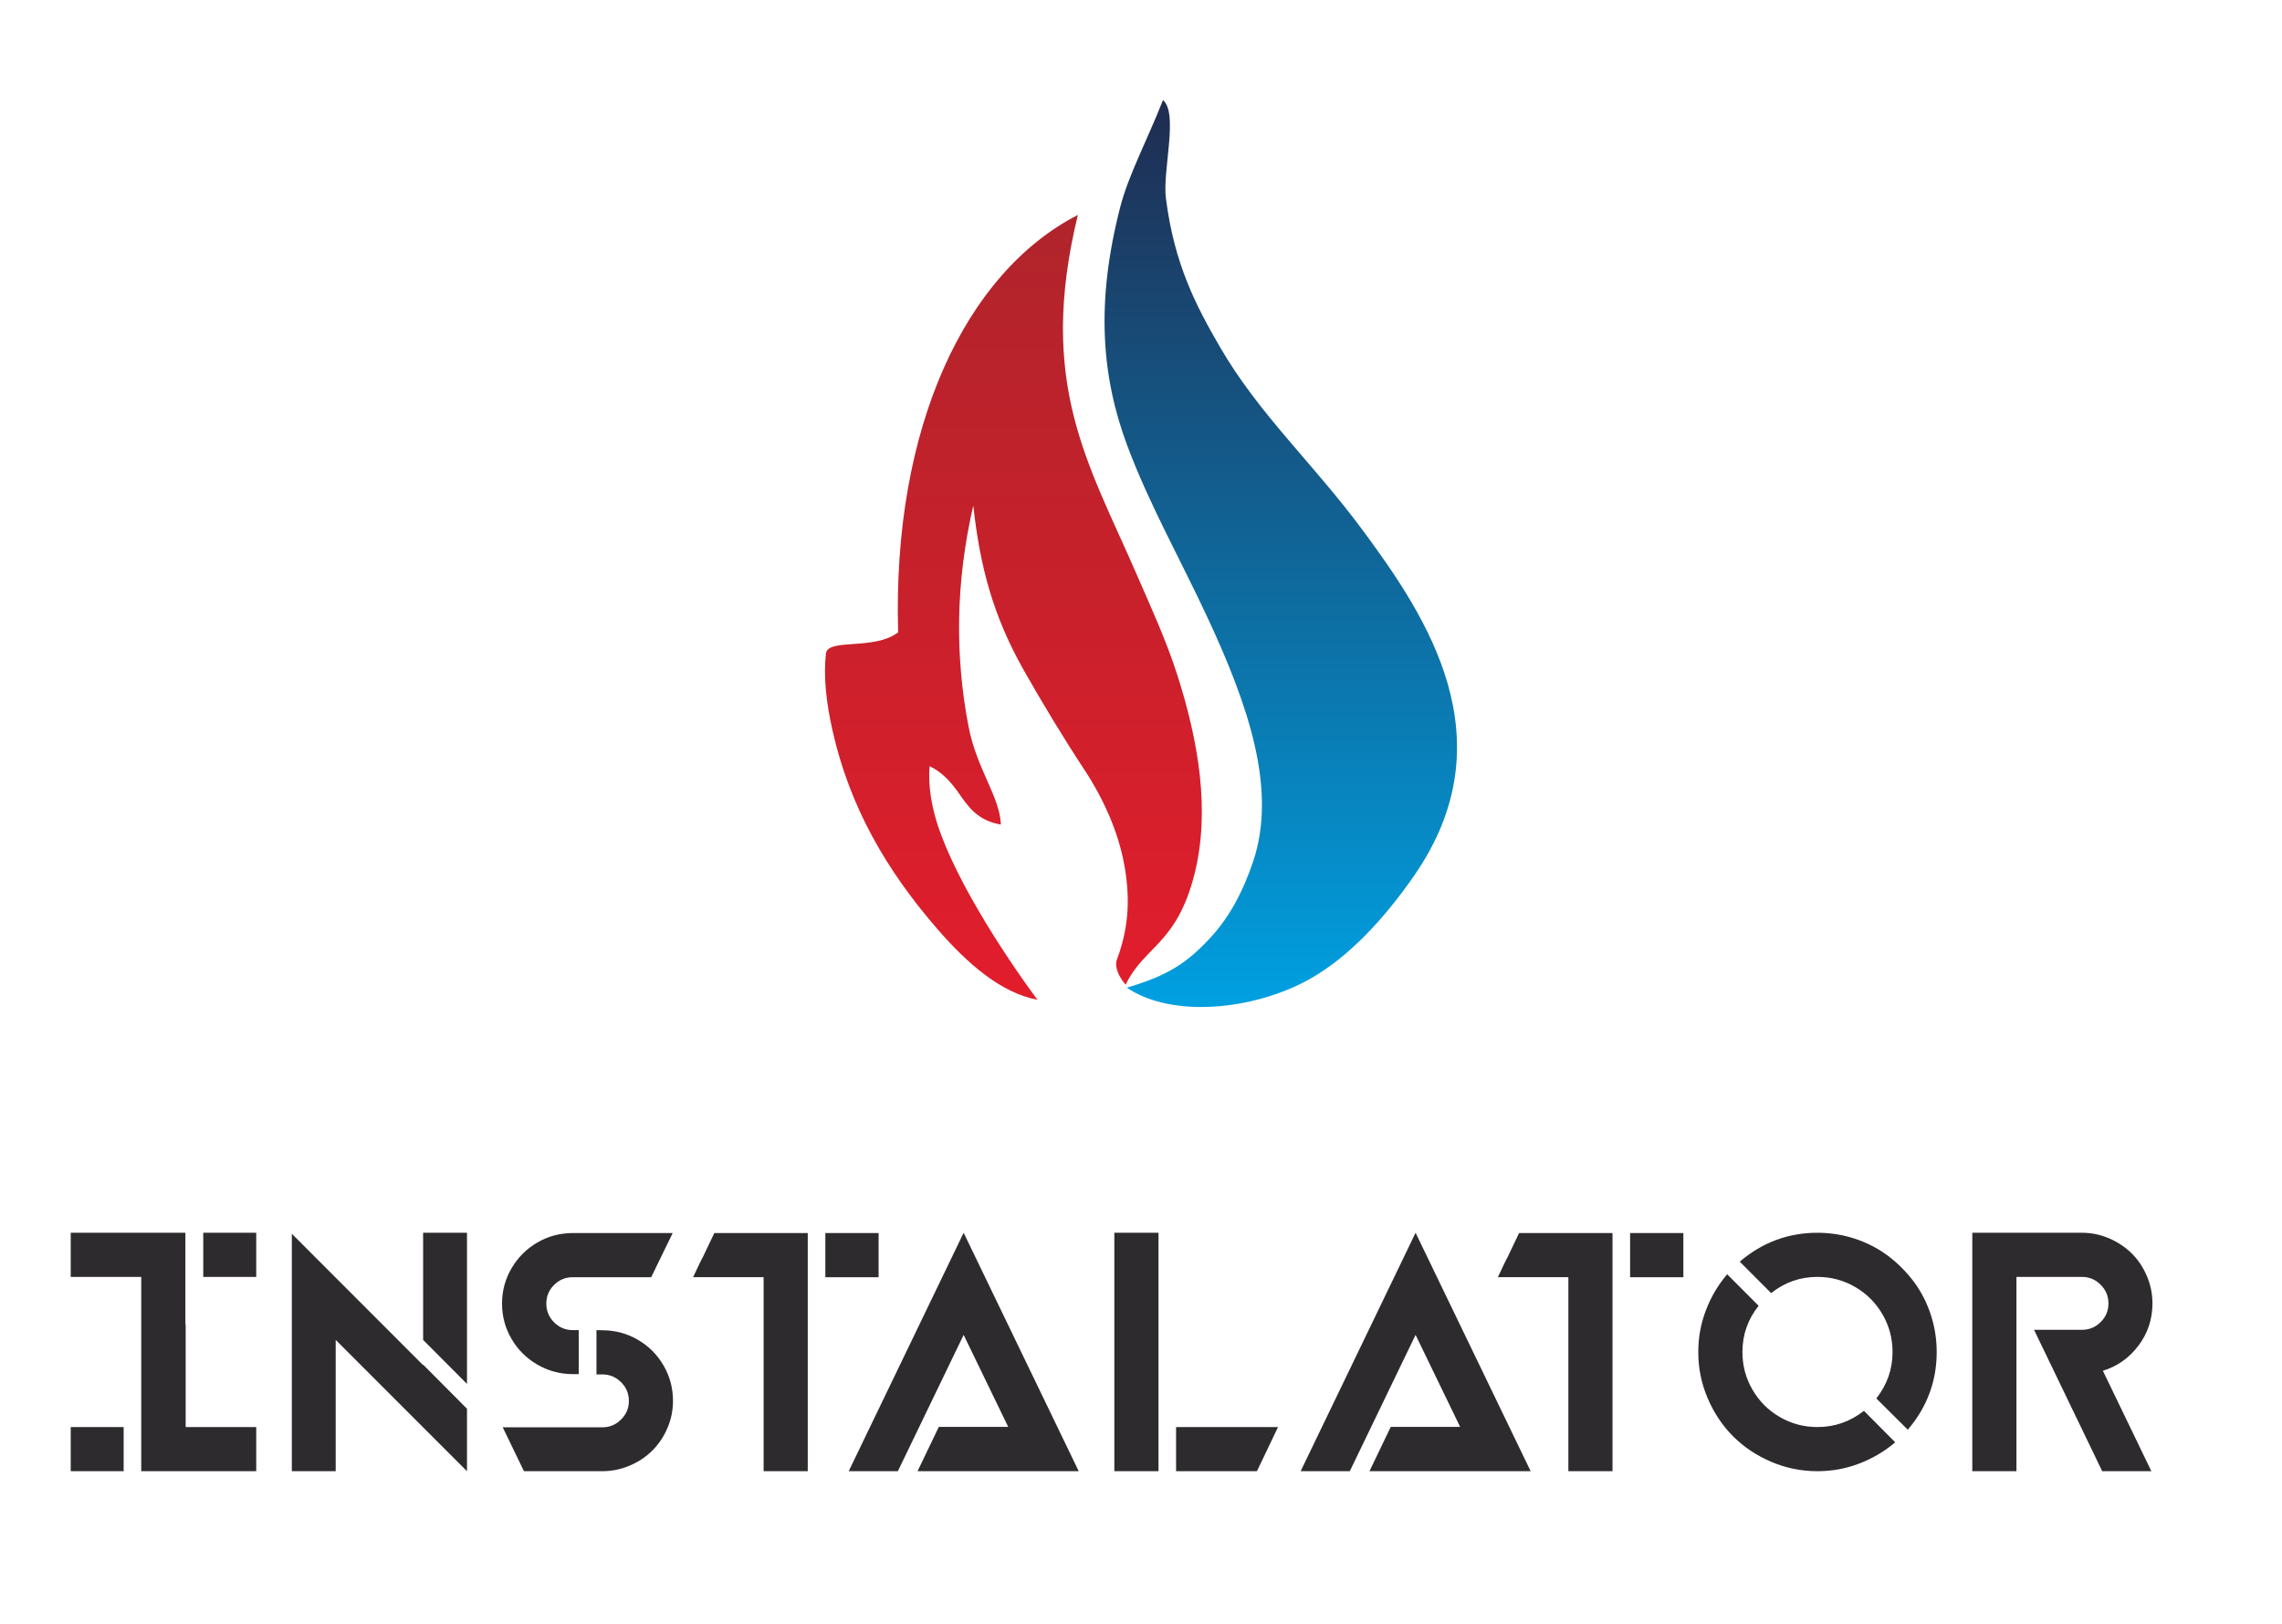 <?xml version="1.0" encoding="UTF-8"?>
<!DOCTYPE svg PUBLIC "-//W3C//DTD SVG 1.1//EN" "http://www.w3.org/Graphics/SVG/1.1/DTD/svg11.dtd">
<!-- Creator: CorelDRAW 2019 (64-Bit) -->
<svg xmlns="http://www.w3.org/2000/svg" xml:space="preserve" width="205.104mm" height="145.981mm" version="1.1" style="shape-rendering:geometricPrecision; text-rendering:geometricPrecision; image-rendering:optimizeQuality; fill-rule:evenodd; clip-rule:evenodd"
viewBox="0 0 20510.4 14598.1"
 xmlns:xlink="http://www.w3.org/1999/xlink"
 xmlns:xodm="http://www.corel.com/coreldraw/odm/2003">
 <defs>
  <style type="text/css">
   <![CDATA[
    .fil2 {fill:#2D2B2D;fill-rule:nonzero}
    .fil0 {fill:url(#id0)}
    .fil1 {fill:url(#id1)}
   ]]>
  </style>
  <linearGradient id="id0" gradientUnits="userSpaceOnUse" x1="9108.5" y1="1931.66" x2="9108.5" y2="8985.25">
   <stop offset="0" style="stop-opacity:1; stop-color:#B0242B"/>
   <stop offset="1" style="stop-opacity:1; stop-color:#E21D2C"/>
  </linearGradient>
  <linearGradient id="id1" gradientUnits="userSpaceOnUse" x1="11511.56" y1="900.02" x2="11511.56" y2="9050.03">
   <stop offset="0" style="stop-opacity:1; stop-color:#202C50"/>
   <stop offset="1" style="stop-opacity:1; stop-color:#00A0E1"/>
  </linearGradient>
 </defs>
 <g id="Layer_x0020_1">
  <path class="fil0" d="M9687.93 1931.66c-1009.8,518.25 -1668.92,1908.16 -1615.6,3751.01 -212.11,165.07 -632.97,50.75 -648.93,191.11 -23.55,207.12 3.29,442.68 58.72,689.69 153.95,686.22 482.98,1255.1 940.27,1782.82 278.44,321.34 579.61,578.71 902.2,638.96 -312.3,-421.43 -800.71,-1172.93 -927.67,-1678.02 -38.35,-152.62 -53.06,-293.53 -41.26,-421.33 114.52,55.54 190.02,141.82 255.53,233.84 87.87,123.4 166.88,252.82 384.65,291 -9.3,-251.93 -216.8,-497.63 -290.72,-881.73 -121.12,-629.35 -118.06,-1288.65 42.72,-1984.7 60.39,550.04 178.73,990.87 450.98,1474.03 163.43,290.07 363.68,620.06 548.03,900.34 177.02,269.17 300.67,557.06 353.71,830.18 55.3,284.71 54.46,565.14 -60.81,871.98 -25.43,67.72 14.49,156.23 77.55,228.57 167.77,-347.84 457.33,-361.18 617.37,-988.55 145.65,-570.95 37.44,-1200.25 -152.78,-1793.94 -101.28,-316.07 -239.64,-614.95 -368.5,-911.63 -429.22,-988.26 -894.83,-1708.78 -525.46,-3223.63z"/>
  <path class="fil1" d="M10452.92 900.02c-147.31,371.18 -310.24,673.22 -384.34,960.67 -222.72,863.95 -166.9,1529.19 64.39,2147.42 197.76,528.58 482.43,1029.37 728.44,1560.34 352.71,761.25 619.55,1520.15 402.8,2170.5 -94.8,284.44 -222.48,513.91 -388.72,692.26 -202.63,217.38 -370.04,334.28 -748.01,445.24 410.43,276.78 1139.9,200.07 1633.15,-71.46 365.33,-201.1 689.24,-560.17 949.06,-934.64 851.62,-1227.39 107.64,-2332.32 -451.35,-3090.94 -452.77,-614.46 -939.79,-1050.65 -1293.77,-1661.36 -216.62,-373.73 -409.86,-742.81 -485.51,-1336.02 -31.73,-248.9 114.76,-763.79 -26.14,-882.01z"/>
  <path class="fil2" d="M1668.78 11902.63l0 922.51 634.14 0 0 396.77 -866.4 0 -167.09 0 0 -396.77 0 -301.22 0 -1048.06 -633.71 0 0 -396.77 833.39 0 197.09 0 0 396.77 0 426.77 2.58 0zm-1033.06 1319.28l0 -396.77 475.6 0 0 396.77 -475.6 0zm1191.17 -2142.82l476.03 0 0 396.77 -476.03 0 0 -396.77zm1976.16 1189.89l0 -4.7 394.19 396.31 0 561.32 -1180.03 -1180.02 0 1180.02 -394.19 0 0 -2133.83 1180.03 1180.9zm394.19 -1189.89l0 1358.26 -394.19 -395.46 0 -962.8 394.19 0zm951.66 2.58l897.24 0 -193.24 396.77 -704 0c-66.41,0 -122.56,23.14 -168.83,69.42 -46.7,46.7 -69.84,102.39 -69.84,167.52 0,65.55 23.14,121.7 69.84,168.4 46.27,46.7 102.42,70.26 168.83,70.26l52.71 0 0 395.5 -55.26 0c-114.84,-0.88 -220.69,-29.58 -317.53,-86.14 -97.25,-56.54 -174.38,-133.24 -230.95,-230.08 -56.99,-97.28 -85.69,-203.1 -85.69,-317.94 0,-114.42 28.7,-220.24 85.69,-317.49 56.57,-96.84 134.12,-173.96 231.38,-230.96 97.71,-56.99 203.96,-85.26 319.65,-85.26zm264.81 1270.42l-52.72 0 0 -398.05 52.72 1.28c114.41,0 220.65,28.3 318.37,84.84 97.26,56.14 174.38,133.27 231.38,230.95 56.96,97.29 85.26,203.96 85.26,319.22 0,85.69 -16.73,167.55 -50.56,245.53 -33.85,78.4 -79.28,145.26 -135.85,201.37 -56.54,56.15 -123.83,101.12 -202.65,134.55 -78.43,33.43 -160.69,50.13 -245.95,50.13l-704.43 0 -190.66 -394.19 895.09 0c65.13,0 121.24,-23.14 167.94,-69.84 47.16,-46.28 70.72,-101.99 70.72,-167.55 0,-65.98 -23.56,-122.13 -70.72,-168.83 -46.7,-46.27 -102.81,-69.41 -167.94,-69.41zm1846.31 -1270.42l0 2140.24 -396.77 0 0 -1743.47 -633.71 0 61.7 -130.69 17.55 -35.13 6.01 -9.87 105.4 -221.08 642.73 0 197.09 0zm158.11 0l478.61 0 0 396.77 -478.61 0 0 -396.77zm1103.78 1203.59l-452.06 936.65 -441.75 0 1033.06 -2142.82 1034.34 2142.82 -1448.69 0 191.11 -398.05 623.87 0 -400.63 -826.97 -139.25 288.37zm2048.55 539.88l916.49 0 -189.81 396.77 -726.68 0 0 -396.77zm-158.11 -1746.05l0 2142.82 -396.77 0 0 -2142.82 396.77 0zm2171.52 1206.17l-452.07 936.65 -441.74 0 1033.06 -2142.82 1034.34 2142.82 -1448.69 0 191.11 -398.05 623.87 0 -400.63 -826.97 -139.25 288.37zm1909.29 -1203.59l0 2140.24 -396.77 0 0 -1743.47 -633.71 0 61.7 -130.69 17.55 -35.13 6.02 -9.87 105.39 -221.08 642.73 0 197.09 0zm158.11 0l478.61 0 0 396.77 -478.61 0 0 -396.77zm1683.47 -2.58c116.57,0 229.26,18.01 338.51,53.99 108.86,35.98 207.39,86.99 295.66,152.97 87.84,66.41 164.54,143.11 230.95,230.96 65.98,88.27 116.97,186.8 152.98,295.62 35.98,109.29 53.99,221.97 53.99,338.51 0,261.8 -86.57,494.45 -259.68,697.99l-282.79 -281.09c97.26,-123.82 145.69,-263.08 145.69,-416.9 0,-122.1 -30,-235.24 -90.42,-338.93 -59.97,-103.7 -142.26,-185.95 -245.96,-245.95 -103.66,-60.4 -216.8,-90.4 -338.93,-90.4 -155.52,0 -293.92,48.43 -415.59,145.69l-282.4 -282.81c203.54,-173.08 436.22,-259.65 697.99,-259.65zm0 1746.05c154.71,0 294.39,-48.43 418.22,-145.69l281.08 282.81c-96.41,81.84 -204.38,145.66 -323.93,191.09 -119.54,45.85 -244.68,68.56 -375.37,68.56 -145.65,0 -284.48,-28.27 -416.02,-84.84 -131.99,-56.57 -245.53,-132.39 -341.51,-228.37 -95.98,-95.98 -171.83,-209.54 -228.37,-341.51 -56.57,-131.54 -84.84,-270.36 -84.84,-416.05 0,-130.69 22.71,-255.79 68.53,-375.34 45.43,-119.54 109.28,-227.52 191.12,-323.93l282.78 283.64c-97.26,121.27 -145.66,260.1 -145.66,415.63 0,122.12 29.97,234.81 90.4,338.5 60,103.27 141.83,185.1 245.1,245.1 103.7,60.4 216.38,90.4 338.47,90.4zm3011.38 -1111.04c0,140.95 -41.57,266.94 -124.71,377.92 -83.53,111.41 -190.23,187.23 -320.92,227.52l435.76 902.37 -441.74 0 -612.73 -1270.45 430.6 0c65.13,0 121.28,-23.14 167.98,-69.41 47.12,-46.7 70.26,-102.39 70.26,-167.95 0,-65.13 -23.14,-121.27 -70.26,-167.97 -46.7,-47.13 -102.85,-70.27 -167.98,-70.27l-588.71 0 0 818.39 0 927.66 -396.77 0 0 -2142.82 985.48 0c85.26,0 167.13,17.16 245.53,50.98 77.98,33.86 145.69,78.86 202.68,135.4 56.97,56.57 101.97,124.28 135.4,202.68 33.4,78.83 50.13,160.69 50.13,245.95z"/>
 </g>
</svg>
